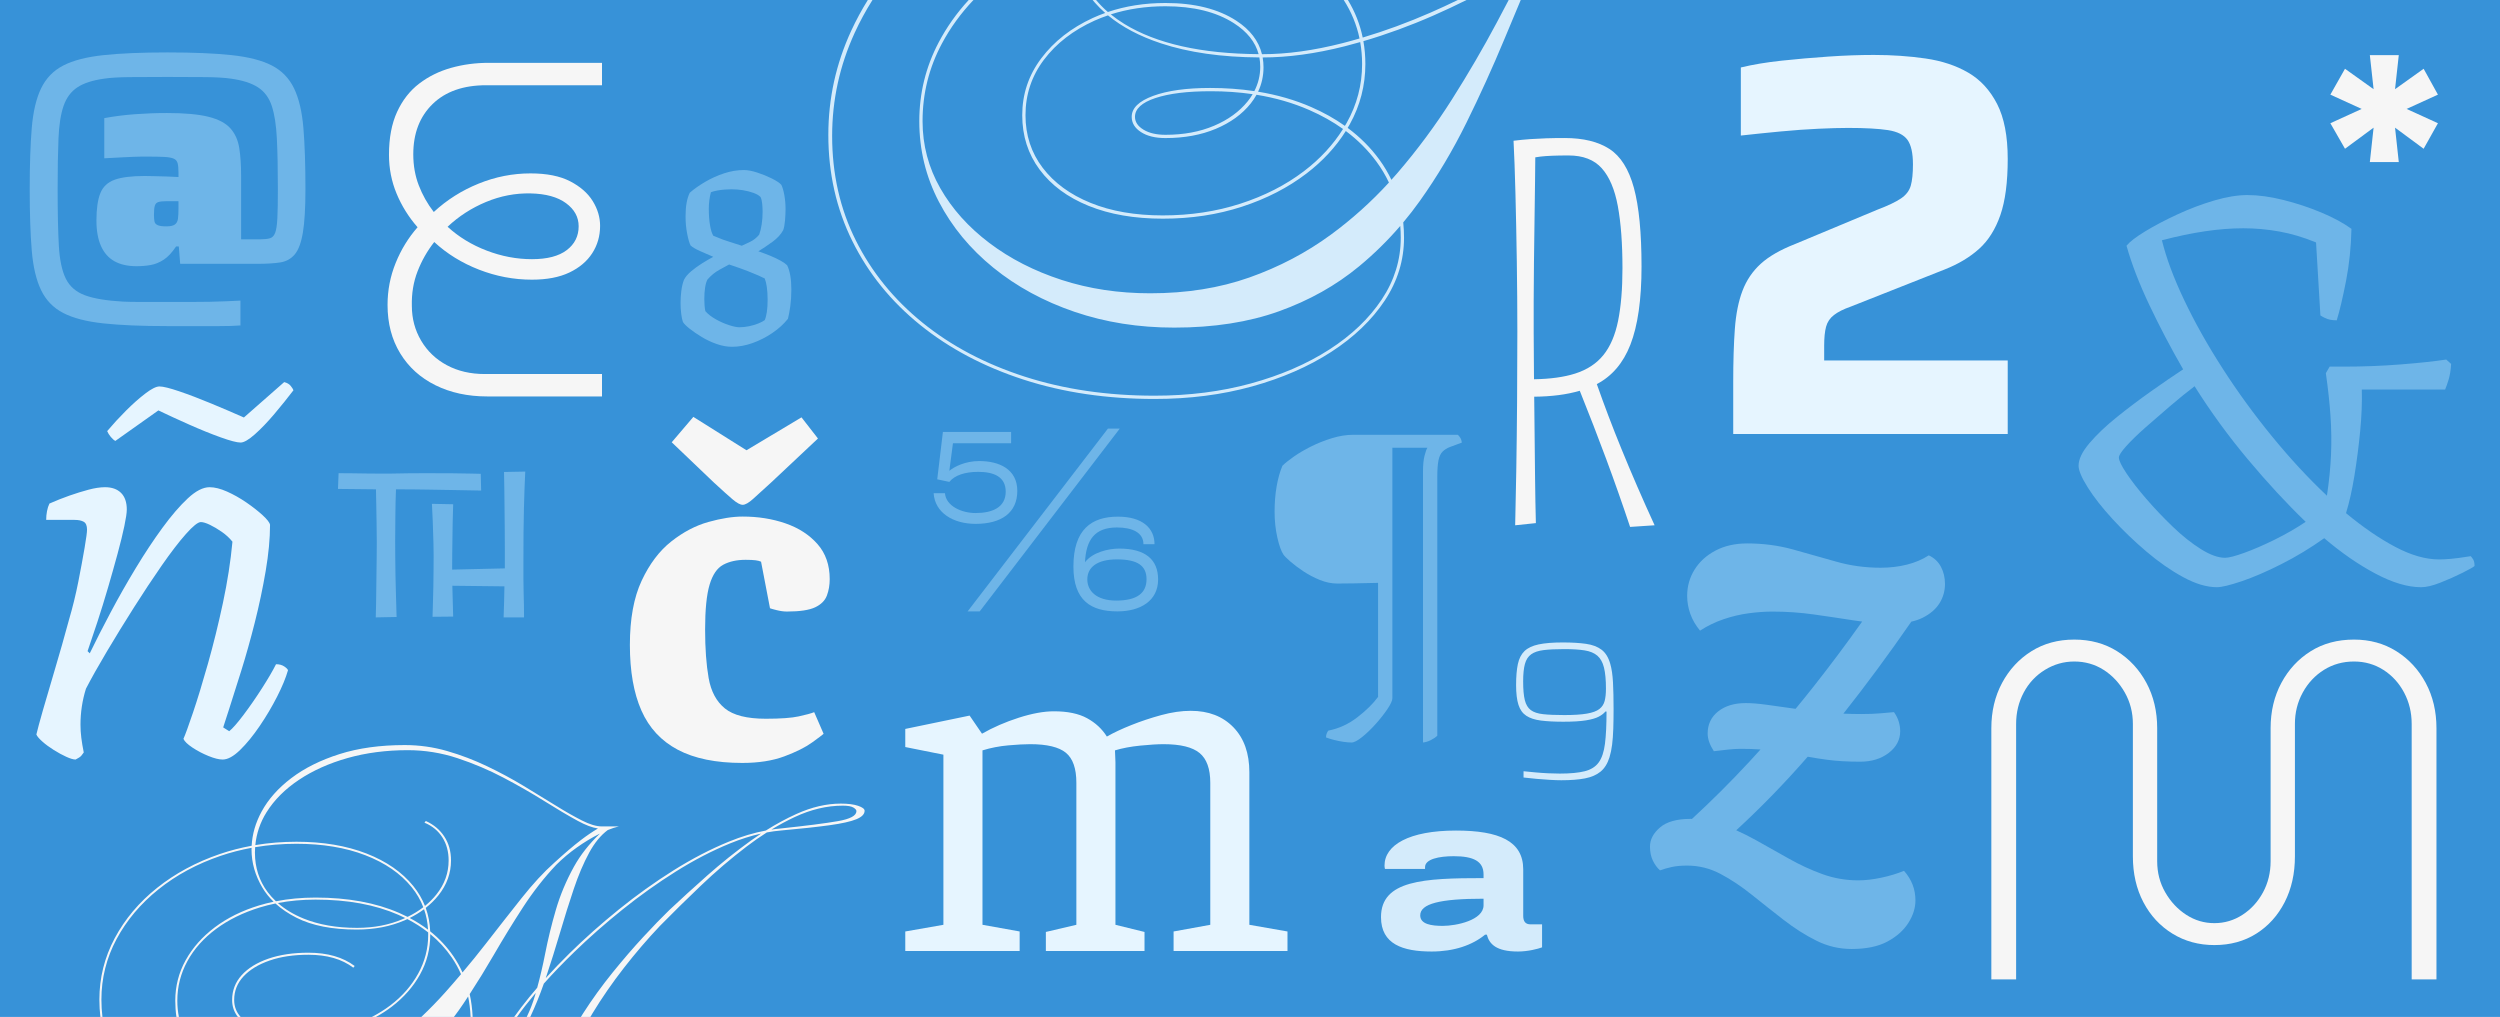 <?xml version="1.0" encoding="utf-8"?>
<!DOCTYPE svg PUBLIC "-//W3C//DTD SVG 1.1//EN" "http://www.w3.org/Graphics/SVG/1.1/DTD/svg11.dtd">
<svg version="1.1" id="about-hero" xmlns="http://www.w3.org/2000/svg" xmlns:xlink="http://www.w3.org/1999/xlink" x="0px" y="0px" width="1180px" height="480px" viewBox="0 0 1180 480" enable-background="new 0 0 1180 480" xml:space="preserve">
<g>
<rect fill="#3792D8" width="1180" height="480"/>
<path fill="#D4EBFB" d="M651.832,432.877c0-17.376,20.064-18.41,48.404-18.41v-1.758c0-6.207-4.758-8.585-14.066-8.585c-6.93,0-13.55,1.345-13.55,5.171v0.828h-18.927c-0.104-0.518-0.207-0.931-0.207-1.552c0-9.723,11.585-16.549,33.718-16.549c20.375,0,31.753,4.964,31.753,18.307v21.927c0,2.482,0.932,4.035,3.414,4.035h5.481v10.859c-1.965,0.724-6.619,1.966-11.378,1.966c-10.238,0-13.549-3.517-14.688-7.964h-0.826c-5.999,4.964-14.688,7.964-25.237,7.964C662.175,449.116,651.832,445.702,651.832,432.877 M700.236,427.292v-3.103c-20.687,0-29.891,2.378-29.891,7.86c0,4.241,5.378,4.965,10.653,4.965C687.411,437.015,700.236,434.325,700.236,427.292"/>
<path fill="#F6F6F6" d="M765.29,211.813c-4.201-10.273-8.055-20.445-11.598-30.525c7.176-3.738,12.461-9.927,15.84-18.576c3.511-8.998,5.27-21.292,5.27-36.891c0-15.938-1.202-28.318-3.599-37.147c-2.402-8.824-6.259-14.951-11.57-18.381c-5.313-3.426-12.339-5.142-21.079-5.142c-3.258,0-6.169,0.044-8.74,0.129c-2.571,0.088-5.102,0.217-7.584,0.386c-2.486,0.171-5.102,0.429-7.841,0.771c0.342,6.514,0.642,14.781,0.899,24.807c0.257,10.027,0.47,20.74,0.643,32.134c0.169,11.4,0.257,22.495,0.257,33.292c0,10.628-0.043,21.722-0.127,33.29c-0.089,11.568-0.218,22.41-0.387,32.521c-0.173,10.114-0.346,18.598-0.514,25.449l9.77-1.027c-0.173-6.512-0.303-13.753-0.387-21.723c-0.088-7.969-0.173-16.151-0.257-24.551c-0.049-4.594-0.096-9.048-0.143-13.388c8.231-0.072,15.398-1.007,21.508-2.802c4.466,11.111,8.615,21.825,12.44,32.128c3.94,10.628,7.712,21.338,11.311,32.135l11.57-0.772C775.316,235.594,770.085,223.556,765.29,211.813z M724.055,179.011c-0.009-0.76-0.017-1.536-0.025-2.288c-0.089-7.54-0.13-14.051-0.13-19.538v-15.167c0-5.656,0.041-11.653,0.13-17.996c0.084-6.338,0.168-12.81,0.257-19.409c0.084-6.596,0.169-12.938,0.257-19.024c0.056-4.026,0.092-7.786,0.112-11.326c0.875-0.143,1.74-0.271,2.587-0.372c2.912-0.34,7.282-0.514,13.111-0.514c6.853,0,12.082,2.017,15.681,6.041c3.599,4.03,6.126,9.986,7.584,17.867c1.454,7.885,2.186,17.654,2.186,29.307c0,9.769-0.687,18.04-2.057,24.808c-1.374,6.772-3.688,12.171-6.941,16.195c-3.257,4.029-7.712,6.942-13.367,8.742C738.222,177.998,731.748,178.882,724.055,179.011z"/>
<path fill="#6EB5E8" d="M916.12,267.52c-1.274-2.396-3.188-4.197-5.735-5.399c-3.002,1.952-6.449,3.413-10.348,4.388c-3.901,0.977-8.023,1.461-12.372,1.461c-7.349,0-14.396-0.973-21.145-2.924c-6.747-1.947-13.535-3.859-20.357-5.735c-6.825-1.874-13.984-2.813-21.481-2.813c-5.7,0-10.685,1.125-14.958,3.375c-4.273,2.248-7.574,5.251-9.897,8.997c-2.327,3.75-3.487,7.873-3.487,12.372c0,2.85,0.485,5.661,1.463,8.435c0.974,2.776,2.51,5.438,4.611,7.986c3.447-2.25,7.159-4.05,11.134-5.399c3.972-1.35,7.946-2.283,11.922-2.812c3.973-0.523,7.683-0.787,11.135-0.787c6.598,0,13.082,0.45,19.458,1.35c6.372,0.899,12.671,1.839,18.896,2.812c1.328,0.209,2.654,0.384,3.979,0.548c-7.364,10.393-14.981,20.603-22.875,30.606c-2.824,3.579-5.677,7.104-8.55,10.583c-0.297-0.042-0.604-0.081-0.897-0.123c-4.725-0.675-8.999-1.271-12.822-1.799c-3.823-0.524-7.085-0.788-9.785-0.788c-5.398,0-9.75,1.315-13.046,3.937c-3.301,2.625-4.949,6.112-4.949,10.46c0,2.552,0.974,5.325,2.924,8.323c2.397-0.299,4.686-0.563,6.86-0.787c2.173-0.226,4.162-0.338,5.963-0.338c3.279,0,6.342,0.104,9.2,0.303c-1.748,1.938-3.5,3.866-5.265,5.771c-8.791,9.484-17.823,18.483-27.092,27.009c-0.229-0.004-0.458-0.016-0.688-0.016c-6.449,0-11.248,1.35-14.396,4.049c-3.15,2.699-4.726,5.701-4.726,8.997c0,2.552,0.451,4.764,1.351,6.637c0.899,1.877,2.024,3.412,3.375,4.61c1.647-0.597,3.485-1.124,5.51-1.574c2.025-0.449,4.46-0.675,7.311-0.675c5.547,0,10.798,1.315,15.746,3.937c4.948,2.622,9.897,5.922,14.847,9.897c4.949,3.971,9.933,7.908,14.958,11.81c5.022,3.897,10.157,7.159,15.408,9.785c5.248,2.622,10.798,3.937,16.646,3.937c6.896,0,12.521-1.163,16.871-3.486c4.348-2.327,7.647-5.252,9.897-8.773c2.25-3.526,3.374-7.085,3.374-10.685c0-5.251-1.799-9.897-5.398-13.947c-3.301,1.351-6.899,2.44-10.797,3.262c-3.901,0.823-7.5,1.238-10.797,1.238c-5.849,0-11.472-0.977-16.872-2.925c-5.397-1.946-10.683-4.387-15.857-7.311c-5.174-2.924-10.313-5.81-15.408-8.659c-3.153-1.761-6.307-3.33-9.459-4.748c11.641-10.703,22.888-22.274,33.741-34.717c2.967,0.539,6.04,1.024,9.233,1.448c4.499,0.602,9.673,0.9,15.522,0.9c5.397,0,9.896-1.385,13.495-4.161c3.6-2.773,5.398-6.187,5.398-10.235c0-1.496-0.224-2.998-0.674-4.498c-0.45-1.498-1.202-2.998-2.25-4.499c-1.8,0.151-3.937,0.338-6.41,0.562c-2.476,0.226-5.512,0.338-9.11,0.338c-2.852,0-5.638-0.064-8.364-0.188c10.546-13.311,21.233-27.781,32.061-43.419c1.97-0.442,3.751-1.046,5.321-1.83c3.599-1.8,6.259-4.085,7.984-6.861c1.722-2.773,2.587-5.811,2.587-9.11C918.032,272.619,917.393,269.921,916.12,267.52z"/>
<polygon fill="#F6F6F6" points="1118.568,76.48 1120.336,60.252 1106.839,70.214 1099.931,58.164 1114.712,51.416 1099.931,44.667 1106.839,32.456 1120.336,42.097 1118.568,26.029 1132.226,26.029 1130.459,42.097 1143.954,32.456 1150.702,44.667 1135.921,51.416 1150.702,58.164 1143.954,70.214 1130.459,60.252 1132.226,76.48 	"/>
<path fill="#E6F5FF" d="M818.079,204.857v-24.422c0-9.769,0.257-18.165,0.771-25.194c0.514-7.025,1.711-13.022,3.6-17.996c1.885-4.968,4.756-9.21,8.611-12.725c3.856-3.511,9.295-6.64,16.324-9.383l38.819-16.196c4.968-1.884,8.651-3.639,11.054-5.27c2.398-1.626,3.94-3.639,4.627-6.041c0.684-2.398,1.027-5.74,1.027-10.026c0-5.31-0.858-9.166-2.569-11.568c-1.716-2.398-4.8-3.94-9.255-4.627c-4.458-0.683-10.713-1.028-18.767-1.028c-3.771,0-8.443,0.128-14.011,0.386c-5.571,0.257-11.527,0.687-17.866,1.285c-6.344,0.603-12.596,1.246-18.767,1.928V31.845c5.655-1.37,12.082-2.442,19.28-3.213s14.564-1.414,22.109-1.928c7.539-0.514,14.652-0.771,21.337-0.771c8.568,0,16.711,0.558,24.422,1.671c7.713,1.117,14.438,3.342,20.181,6.684c5.74,3.342,10.282,8.271,13.625,14.782c3.342,6.515,5.013,15.167,5.013,25.964c0,10.97-1.157,19.795-3.47,26.479c-2.314,6.684-5.656,11.999-10.026,15.939c-4.371,3.944-9.813,7.198-16.324,9.769l-44.218,17.481c-3.43,1.201-6.084,2.531-7.969,3.984c-1.89,1.458-3.129,3.302-3.728,5.527c-0.603,2.229-0.899,5.23-0.899,8.998v6.941h86.634v34.706H818.079z"/>
<path fill="#D4EBFB" d="M736.942,368.277c-1.54,0-3.325-0.063-5.358-0.186c-2.032-0.123-4.127-0.276-6.282-0.462c-2.156-0.184-4.219-0.399-6.189-0.646v-2.957c1.785,0.186,3.679,0.37,5.681,0.554c2.002,0.186,4.004,0.324,6.007,0.416c2,0.093,3.802,0.14,5.404,0.14c4.927,0,8.853-0.37,11.778-1.109c2.925-0.739,5.128-2.125,6.606-4.157s2.463-4.974,2.956-8.823c0.492-3.848,0.739-8.915,0.739-15.197h-0.554c-0.679,0.863-1.71,1.662-3.095,2.402c-1.387,0.739-3.405,1.324-6.053,1.755c-2.647,0.432-6.222,0.646-10.717,0.646c-4.188,0-7.714-0.185-10.577-0.555c-2.864-0.369-5.159-1.122-6.883-2.263c-1.726-1.14-2.957-2.863-3.696-5.174c-0.738-2.31-1.108-5.405-1.108-9.284c0-4.004,0.277-7.314,0.831-9.933c0.556-2.617,1.602-4.665,3.143-6.144c1.536-1.478,3.755-2.524,6.65-3.142c2.896-0.614,6.683-0.924,11.364-0.924c4.311,0,7.976,0.217,10.993,0.647c3.018,0.432,5.466,1.355,7.345,2.771c1.879,1.417,3.248,3.635,4.111,6.652c0.678,2.341,1.109,5.266,1.295,8.776c0.184,3.511,0.276,7.761,0.276,12.749c0,3.326-0.046,6.375-0.139,9.146s-0.277,5.267-0.554,7.483c-0.277,2.218-0.693,4.219-1.248,6.005c-0.923,2.957-2.326,5.205-4.205,6.745c-1.879,1.539-4.326,2.603-7.343,3.187C745.104,367.984,741.377,368.277,736.942,368.277 M738.329,337.512c4.495,0,8.067-0.229,10.717-0.692c2.647-0.462,4.604-1.186,5.866-2.171c1.262-0.984,2.093-2.264,2.495-3.834c0.399-1.57,0.6-3.494,0.6-5.774c0-4.126-0.309-7.437-0.924-9.932c-0.616-2.494-1.663-4.372-3.141-5.636c-1.478-1.261-3.48-2.093-6.005-2.493c-2.526-0.4-5.729-0.602-9.608-0.602c-3.942,0-7.177,0.155-9.7,0.462c-2.526,0.309-4.498,0.971-5.914,1.986c-1.417,1.017-2.401,2.541-2.956,4.573c-0.555,2.033-0.831,4.774-0.831,8.223c0,3.757,0.26,6.698,0.784,8.822c0.524,2.125,1.464,3.696,2.818,4.712c1.354,1.017,3.31,1.663,5.866,1.94C730.952,337.374,734.264,337.512,738.329,337.512"/>
<path fill="#F6F6F6" d="M229.935,187.117c-9.149,0-17.285-1.761-24.406-5.287c-7.125-3.521-12.674-8.548-16.646-15.071c-3.976-6.523-5.961-14.133-5.961-22.832c0-6.896,1.272-13.497,3.824-19.795c2.548-6.298,5.997-11.922,10.348-16.871c-4.201-4.797-7.5-10.083-9.897-15.858c-2.401-5.771-3.599-11.883-3.599-18.333c0-7.947,1.271-14.695,3.823-20.244c2.549-5.546,6.035-10.01,10.46-13.384c4.422-3.374,9.448-5.849,15.071-7.423c5.624-1.574,11.507-2.362,17.658-2.362h53.536V40.23h-54.661c-10.797,0-19.232,2.962-25.306,8.885c-6.073,5.926-9.11,13.834-9.11,23.731c0,5.251,0.86,10.122,2.587,14.621c1.722,4.499,4.084,8.698,7.085,12.597c6.147-5.698,13.194-10.158,21.145-13.384c7.947-3.224,16.118-4.836,24.519-4.836c7.648,0,13.869,1.237,18.67,3.711c4.798,2.474,8.358,5.588,10.685,9.335c2.324,3.75,3.487,7.648,3.487,11.697c0,4.801-1.237,9.11-3.712,12.934c-2.474,3.824-6.073,6.861-10.797,9.11c-4.724,2.25-10.611,3.374-17.658,3.374c-8.547,0-16.871-1.574-24.968-4.723c-8.098-3.149-15.148-7.498-21.145-13.047c-3.3,4.2-5.926,8.811-7.873,13.834c-1.95,5.026-2.85,10.459-2.699,16.308c0,5.999,1.462,11.472,4.386,16.421c2.924,4.949,6.973,8.811,12.147,11.584c5.173,2.777,11.134,4.162,17.883,4.162h55.335v10.573H229.935z M251.08,122.333c7.198,0,12.67-1.424,16.421-4.273c3.747-2.847,5.624-6.598,5.624-11.248c0-4.347-1.989-7.985-5.961-10.909c-3.976-2.924-9.56-4.461-16.758-4.612c-7.198-0.147-14.21,1.203-21.032,4.049c-6.826,2.85-12.861,6.748-18.108,11.697c5.247,4.801,11.395,8.548,18.445,11.247C236.758,120.984,243.881,122.333,251.08,122.333"/>
<path fill="#F6F6F6" d="M939.913,462.268V343.724c0-7.947,1.687-15.071,5.062-21.37c3.373-6.298,7.984-11.281,13.833-14.958c5.849-3.673,12.597-5.511,20.245-5.511c7.647,0,14.396,1.838,20.244,5.511c5.85,3.677,10.46,8.66,13.835,14.958c3.373,6.299,5.06,13.423,5.06,21.37v62.759c0,5.398,1.273,10.313,3.825,14.733c2.548,4.426,5.849,7.95,9.896,10.572c4.05,2.626,8.472,3.937,13.272,3.937c4.797,0,9.223-1.311,13.271-3.937c4.049-2.622,7.271-6.146,9.672-10.572c2.397-4.421,3.6-9.335,3.6-14.733v-62.759c0-7.947,1.687-15.071,5.061-21.37c3.375-6.298,7.986-11.281,13.835-14.958c5.848-3.673,12.669-5.511,20.47-5.511c7.497,0,14.171,1.838,20.019,5.511c5.849,3.677,10.46,8.66,13.835,14.958c3.373,6.299,5.061,13.423,5.061,21.37v118.544h-11.697V341.699c0-5.398-1.201-10.348-3.599-14.846c-2.401-4.5-5.661-8.061-9.785-10.685c-4.126-2.622-8.737-3.937-13.833-3.937c-5.252,0-9.976,1.314-14.172,3.937c-4.2,2.624-7.535,6.185-10.01,10.685c-2.475,4.498-3.712,9.447-3.712,14.846v62.533c0,8.099-1.613,15.297-4.837,21.595c-3.227,6.299-7.687,11.247-13.383,14.847c-5.701,3.599-12.299,5.398-19.795,5.398c-7.35,0-13.947-1.8-19.796-5.398c-5.848-3.6-10.425-8.548-13.721-14.847c-3.301-6.298-4.949-13.496-4.949-21.595v-62.533c0-5.398-1.274-10.348-3.823-14.846c-2.552-4.5-5.888-8.061-10.01-10.685c-4.127-2.622-8.738-3.937-13.834-3.937c-4.949,0-9.56,1.314-13.835,3.937c-4.273,2.624-7.611,6.185-10.009,10.685c-2.401,4.498-3.6,9.447-3.6,14.846v120.568H939.913z"/>
<path fill="#6EB5E8" d="M345.506,163.685c-2.325,0-4.732-0.435-7.223-1.308c-2.49-0.872-4.837-1.97-7.035-3.3c-2.2-1.326-4.109-2.633-5.728-3.922c-1.619-1.286-2.677-2.345-3.175-3.175c-0.333-0.912-0.603-2.199-0.81-3.86c-0.208-1.66-0.312-3.361-0.312-5.105c0-1.909,0.125-3.838,0.374-5.79c0.249-1.95,0.664-3.674,1.245-5.168c0.664-1.327,1.806-2.677,3.424-4.047c1.619-1.369,3.404-2.656,5.354-3.86c1.949-1.202,3.63-2.179,5.043-2.926c-2.159-0.912-4.254-1.825-6.288-2.739c-2.036-0.913-3.508-1.785-4.421-2.615c-0.582-1.161-1.121-3.03-1.619-5.604c-0.499-2.573-0.748-5.27-0.748-8.094c0-2.491,0.166-4.648,0.499-6.475c0.332-1.824,0.829-3.403,1.494-4.731c1.993-1.744,4.4-3.445,7.223-5.105c2.821-1.659,5.809-3.008,8.965-4.047c3.154-1.036,6.268-1.556,9.339-1.556c1.744,0,3.839,0.396,6.289,1.183c2.447,0.791,4.751,1.725,6.911,2.802c2.159,1.08,3.653,2.076,4.483,2.989c0.579,1.164,1.058,2.802,1.432,4.918s0.561,4.296,0.561,6.539c0,1.577-0.084,3.361-0.249,5.354c-0.168,1.992-0.457,3.528-0.872,4.608c-1.079,1.991-2.76,3.818-5.043,5.479c-2.285,1.661-4.504,3.155-6.662,4.482c2.158,0.748,4.128,1.494,5.915,2.241c1.784,0.747,3.34,1.495,4.669,2.241c1.326,0.747,2.324,1.454,2.988,2.117c0.664,1.329,1.162,2.97,1.494,4.919c0.332,1.952,0.498,4.13,0.498,6.537c0,2.824-0.167,5.438-0.498,7.845c-0.333,2.409-0.706,4.401-1.121,5.978c-1.993,2.489-4.464,4.731-7.409,6.723c-2.947,1.993-6.06,3.571-9.339,4.732C351.875,163.105,348.66,163.685,345.506,163.685 M348.992,154.47c1.495,0,3.03-0.166,4.608-0.498c1.576-0.33,3.029-0.766,4.358-1.306c1.326-0.541,2.323-1.06,2.989-1.558c0.415-0.912,0.747-2.179,0.996-3.796c0.249-1.62,0.374-3.55,0.374-5.792c0-2.324-0.125-4.336-0.374-6.039c-0.249-1.7-0.581-3.051-0.996-4.047c-0.831-0.414-1.849-0.89-3.051-1.432c-1.204-0.539-2.864-1.224-4.98-2.055c-2.117-0.828-5.043-1.868-8.779-3.113c-1.079,0.582-2.636,1.432-4.669,2.553c-2.034,1.12-3.881,2.637-5.541,4.545c-0.498,0.915-0.872,2.179-1.121,3.797c-0.249,1.62-0.374,3.425-0.374,5.417c0,1.08,0.042,2.117,0.125,3.113c0.083,0.998,0.206,1.868,0.374,2.615c1.245,1.413,2.905,2.698,4.981,3.86c2.075,1.164,4.15,2.076,6.226,2.739C346.209,154.139,347.83,154.47,348.992,154.47 M350.113,115.993c0.913-0.414,2.198-1.015,3.86-1.805c1.66-0.788,3.113-1.93,4.358-3.425c0.498-1.326,0.891-2.946,1.183-4.856c0.291-1.908,0.436-3.902,0.436-5.978c0-1.077-0.063-2.303-0.187-3.673c-0.125-1.37-0.395-2.468-0.809-3.299c-0.747-0.749-1.868-1.39-3.362-1.93c-1.495-0.539-3.134-0.955-4.918-1.246c-1.787-0.291-3.592-0.436-5.417-0.436c-0.915,0-1.951,0.043-3.113,0.125c-1.164,0.084-2.324,0.229-3.486,0.436c-1.163,0.208-2.2,0.479-3.113,0.81c-0.332,1.245-0.581,2.533-0.747,3.86c-0.167,1.329-0.249,2.657-0.249,3.986c0,2.822,0.187,5.375,0.561,7.658c0.374,2.284,0.891,3.964,1.556,5.042c0.913,0.332,1.681,0.645,2.304,0.934c0.623,0.292,1.349,0.583,2.179,0.872c0.829,0.292,1.95,0.666,3.362,1.121C345.92,114.645,347.789,115.246,350.113,115.993"/>
<path fill="#E6F5FF" d="M35.681,358.5c-1.028,0-2.487-0.426-4.371-1.284c-1.888-0.856-3.856-1.929-5.913-3.215c-2.057-1.284-3.856-2.61-5.399-3.984c-1.542-1.37-2.486-2.482-2.828-3.341c0.515-2.227,1.542-6.042,3.085-11.44c1.542-5.399,3.426-11.825,5.656-19.281c2.225-7.455,4.455-15.296,6.684-23.522c1.711-5.824,3.169-11.78,4.371-17.866c1.197-6.082,2.185-11.396,2.956-15.939c0.771-4.539,1.157-7.41,1.157-8.612c0-1.884-0.514-3.125-1.542-3.728c-1.028-0.598-2.487-0.899-4.371-0.899H21.798c0-1.369,0.128-2.739,0.386-4.113c0.257-1.369,0.643-2.571,1.157-3.599c3.084-1.37,6.21-2.611,9.383-3.728c3.17-1.112,6.21-2.056,9.127-2.828c2.912-0.771,5.483-1.157,7.712-1.157c3.254,0,5.784,0.9,7.584,2.699c1.799,1.8,2.699,4.415,2.699,7.841c0,1.542-0.386,4.157-1.157,7.841c-0.771,3.688-1.844,8.058-3.214,13.109c-1.374,5.059-2.872,10.372-4.499,15.94c-1.631,5.57-3.302,10.97-5.013,16.194c-1.715,5.231-3.257,9.813-4.627,13.755l1.028,1.028c2.912-5.998,6.21-12.469,9.897-19.41c3.683-6.94,7.624-13.882,11.826-20.823c4.197-6.941,8.395-13.279,12.597-19.022c4.197-5.741,8.182-10.368,11.954-13.883c3.768-3.511,7.198-5.27,10.283-5.27c2.397,0,5.141,0.687,8.226,2.057c3.085,1.374,6.126,3.084,9.126,5.142c2.997,2.056,5.567,4.074,7.713,6.041c2.141,1.974,3.297,3.472,3.47,4.5c0,6.515-0.687,13.798-2.057,21.851c-1.374,8.059-3.085,16.155-5.142,24.294c-2.057,8.143-4.201,15.771-6.427,22.88c-2.229,7.114-4.113,13.07-5.656,17.866c-1.542,4.801-2.486,7.713-2.828,8.741l2.828,1.799c1.542-1.196,3.768-3.727,6.684-7.582c2.913-3.857,5.825-8.055,8.741-12.598c2.912-4.539,5.142-8.355,6.685-11.439c1.542,0,2.828,0.345,3.856,1.028c1.028,0.687,1.627,1.284,1.799,1.799c-1.028,3.599-2.743,7.757-5.142,12.468c-2.402,4.716-5.142,9.344-8.227,13.883c-3.084,4.542-6.169,8.314-9.254,11.311c-3.085,3.001-5.829,4.499-8.227,4.499c-1.715,0-3.944-0.554-6.684-1.671c-2.743-1.112-5.27-2.441-7.584-3.984c-2.313-1.542-3.728-2.912-4.241-4.114c0.855-1.883,2.354-5.996,4.499-12.338c2.141-6.34,4.499-14.052,7.069-23.139c2.571-9.08,4.924-18.637,7.07-28.662c2.141-10.026,3.639-19.667,4.499-28.922c-1.374-1.711-3.045-3.254-5.013-4.627c-1.972-1.37-3.856-2.483-5.655-3.342c-1.8-0.855-3.214-1.286-4.242-1.286c-1.374,0-3.728,1.888-7.07,5.655c-3.342,3.771-7.158,8.742-11.44,14.91c-4.286,6.171-8.656,12.771-13.111,19.796c-4.459,7.029-8.7,13.926-12.726,20.694c-4.028,6.772-7.326,12.641-9.897,17.61c-0.86,2.743-1.502,5.527-1.928,8.354c-0.43,2.827-0.643,5.699-0.643,8.612c0,2.057,0.128,4.112,0.386,6.169c0.257,2.058,0.642,4.37,1.157,6.941c-0.345,0.514-0.731,1.026-1.157,1.543C37.95,357.216,37.05,357.816,35.681,358.5 M113.574,208.882c-1.715,0-4.844-0.812-9.383-2.442c-4.543-1.626-9.512-3.639-14.91-6.041c-5.398-2.398-10.243-4.627-14.524-6.684l-20.309,14.396c-0.687-0.341-1.415-0.984-2.186-1.928c-0.771-0.94-1.33-1.84-1.671-2.699c2.739-3.254,5.696-6.467,8.869-9.641c3.169-3.169,6.21-5.868,9.126-8.098c2.912-2.225,5.141-3.342,6.684-3.342c1.711,0,4.84,0.771,9.383,2.314c4.539,1.542,9.596,3.471,15.167,5.784c5.567,2.314,10.669,4.499,15.296,6.556l19.023-16.71c1.369,0.346,2.398,0.944,3.084,1.799c0.683,0.86,1.113,1.542,1.286,2.057c-2.743,3.599-5.744,7.327-8.998,11.183c-3.258,3.856-6.342,7.069-9.255,9.64C117.342,207.597,115.117,208.882,113.574,208.882"/>
<path fill="#6EB5E8" d="M79.098,153.924c-12.211,0-22.309-0.429-30.287-1.285c-7.981-0.859-14.3-2.491-18.959-4.9c-4.66-2.411-8.141-6.001-10.444-10.765c-2.305-4.765-3.776-11.006-4.419-18.719c-0.642-7.711-0.964-17.352-0.964-28.92s0.322-21.21,0.964-28.921c0.643-7.712,2.114-13.951,4.419-18.719c2.303-4.764,5.784-8.354,10.444-10.765c4.659-2.409,10.978-4.041,18.959-4.899c7.979-0.856,18.076-1.285,30.287-1.285c12.211,0,22.306,0.429,30.286,1.285c7.979,0.858,14.3,2.49,18.96,4.899c4.659,2.411,8.139,6.001,10.443,10.765c2.303,4.768,3.776,11.007,4.418,18.719c0.643,7.711,0.964,17.353,0.964,28.921c0,8.784-0.402,15.585-1.206,20.405c-0.803,4.82-2.088,8.273-3.856,10.362c-1.767,2.088-4.072,3.349-6.909,3.777c-2.84,0.429-6.346,0.643-10.524,0.643H85.043l-0.643-8.195h-1.285c-1.928,2.892-3.884,4.981-5.865,6.268c-1.983,1.285-4.017,2.116-6.105,2.489c-2.088,0.376-4.313,0.563-6.667,0.563c-4.178,0-7.659-0.776-10.444-2.331c-2.787-1.551-4.901-3.937-6.347-7.15c-1.446-3.212-2.169-7.229-2.169-12.051c0-5.568,0.614-9.881,1.848-12.934c1.23-3.053,3.479-5.166,6.748-6.345c3.267-1.178,8.005-1.769,14.22-1.769c1.069,0,2.571,0.028,4.499,0.081c1.928,0.056,3.937,0.108,6.025,0.162c2.089,0.054,3.881,0.134,5.382,0.241v-2.249c0-1.821-0.135-3.239-0.401-4.259c-0.27-1.016-0.884-1.739-1.848-2.168c-0.964-0.427-2.438-0.695-4.418-0.804c-1.983-0.104-4.635-0.161-7.953-0.161h-2.732c-0.858,0-1.928,0.029-3.213,0.08c-1.285,0.057-3.081,0.137-5.382,0.242c-2.305,0.107-5.331,0.269-9.078,0.482v-18.96c4.604-0.854,9.425-1.472,14.46-1.848c5.033-0.373,10.067-0.561,15.103-0.561c8.355,0,14.888,0.589,19.602,1.766c4.711,1.18,8.167,3,10.364,5.464c2.194,2.465,3.587,5.542,4.177,9.238c0.587,3.696,0.884,8.114,0.884,13.255v29.886h9.158c1.819,0,3.294-0.161,4.418-0.482c1.125-0.323,1.953-1.178,2.491-2.571c0.534-1.392,0.884-3.697,1.044-6.91c0.161-3.213,0.241-7.765,0.241-13.656c0-9.641-0.161-17.647-0.482-24.021c-0.321-6.372-1.125-11.489-2.41-15.346c-1.286-3.855-3.454-6.773-6.507-8.755c-3.053-1.981-7.311-3.347-12.774-4.097c-2.892-0.427-6.857-0.668-11.89-0.723c-5.036-0.053-11.034-0.081-17.995-0.081c-6.964,0-12.989,0.027-18.076,0.081c-5.09,0.055-9.026,0.296-11.81,0.723c-5.463,0.75-9.695,2.116-12.693,4.097c-3,1.982-5.169,4.9-6.507,8.755c-1.34,3.856-2.144,8.974-2.41,15.346c-0.27,6.373-0.402,14.38-0.402,24.021c0,10.924,0.186,19.762,0.563,26.511c0.375,6.749,1.471,11.97,3.293,15.666c1.82,3.695,4.846,6.319,9.078,7.872c4.229,1.551,10.203,2.543,17.915,2.972c2.142,0.106,5.061,0.162,8.757,0.162h12.613h10.443c3.214,0,6.238-0.028,9.078-0.081c2.837-0.055,5.463-0.134,7.873-0.241c2.411-0.108,4.633-0.216,6.668-0.321v11.729c-1.393,0.105-2.892,0.185-4.499,0.241c-1.607,0.053-3.59,0.08-5.945,0.08h-9.239H79.098z M78.455,106.848c1.928,0,3.294-0.294,4.097-0.885c0.803-0.587,1.286-1.499,1.446-2.731c0.161-1.229,0.241-2.757,0.241-4.578v-3.696h-5.463c-1.822,0-3.161,0.136-4.017,0.402c-0.859,0.269-1.421,0.859-1.687,1.766c-0.268,0.913-0.402,2.331-0.402,4.259c0,1.285,0.08,2.33,0.241,3.133c0.161,0.802,0.668,1.393,1.526,1.766C75.295,106.661,76.633,106.848,78.455,106.848"/>
<path fill="#6EB5E8" d="M637.917,350.467c-1.073,0-2.33-0.108-3.775-0.321c-1.447-0.216-2.921-0.51-4.419-0.884c-1.502-0.377-2.787-0.778-3.856-1.205c0-0.751,0.134-1.422,0.402-2.009c0.266-0.59,0.506-0.991,0.722-1.204c4.927-0.964,9.481-3.053,13.657-6.267c4.178-3.214,7.444-6.428,9.802-9.641v-53.825c-4.499,0.107-8.302,0.188-11.408,0.241c-3.107,0.055-5.731,0.08-7.873,0.08c-2.679,0-5.409-0.563-8.194-1.688c-2.786-1.124-5.382-2.49-7.793-4.097c-2.409-1.606-4.446-3.133-6.105-4.579c-1.661-1.446-2.759-2.543-3.293-3.294c-1.073-1.606-2.036-4.311-2.893-8.114c-0.858-3.8-1.285-7.846-1.285-12.131c0-4.283,0.321-8.274,0.964-11.969c0.643-3.696,1.552-6.935,2.731-9.721c1.178-1.177,2.945-2.596,5.303-4.257c2.354-1.661,5.087-3.266,8.194-4.821c3.105-1.551,6.398-2.865,9.881-3.936c3.479-1.069,6.882-1.607,10.203-1.607h49.166c0.321,0.216,0.695,0.643,1.124,1.286c0.427,0.642,0.695,1.446,0.804,2.41l-5.623,2.088c-1.393,0.537-2.546,1.26-3.455,2.169c-0.911,0.912-1.555,2.277-1.928,4.097c-0.377,1.823-0.563,4.394-0.563,7.712v122.271c-0.751,0.748-1.767,1.446-3.054,2.089c-1.284,0.643-2.518,1.017-3.695,1.125V222.411c0-2.997,0.241-5.436,0.724-7.31c0.482-1.873,0.936-3.133,1.365-3.776h-16.55v118.255c0,1.069-0.75,2.731-2.248,4.981c-1.502,2.249-3.35,4.604-5.544,7.069c-2.196,2.463-4.366,4.552-6.507,6.267C640.753,349.607,639.094,350.467,637.917,350.467"/>
<path fill="#6EB5E8" d="M1046.384,277.16c-4.799,0-10.113-1.583-15.938-4.757c-5.829-3.169-11.613-7.197-17.353-12.081c-5.744-4.885-11.055-9.982-15.939-15.297c-4.884-5.311-8.784-10.283-11.697-14.911c-2.915-4.627-4.37-8.054-4.37-10.283c0-3.084,1.712-6.64,5.142-10.668c3.427-4.025,7.753-8.138,12.983-12.339c5.225-4.198,10.624-8.267,16.194-12.211c5.568-3.94,10.581-7.367,15.04-10.283c-5.829-10.11-11.143-20.22-15.938-30.335c-4.801-10.11-8.399-19.449-10.798-28.021c1.543-1.884,4.499-4.154,8.868-6.813c4.371-2.655,9.425-5.31,15.168-7.97c5.74-2.654,11.524-4.84,17.354-6.555c5.824-1.711,11.054-2.571,15.681-2.571c5.143,0,10.798,0.771,16.968,2.314s12.123,3.515,17.867,5.913c5.739,2.402,10.495,4.973,14.267,7.712c-0.172,8.572-1.027,16.798-2.57,24.679c-1.542,7.885-3.001,14.055-4.371,18.509c-1.027,0-2.016-0.084-2.955-0.257c-0.944-0.169-1.844-0.47-2.7-0.9c-0.859-0.426-1.542-0.812-2.057-1.157l-2.056-34.448c-5.828-2.398-11.569-4.113-17.224-5.141c-5.656-1.029-11.356-1.543-17.097-1.543c-5.743,0-11.785,0.474-18.123,1.414c-6.343,0.944-13.111,2.358-20.31,4.242c2.058,8.399,5.567,17.827,10.54,28.278c4.969,10.456,11.01,21.209,18.124,32.263c7.109,11.054,14.911,21.767,23.394,32.134c8.483,10.372,17.096,19.667,25.837,27.893c1.027-6.852,1.671-13.324,1.928-19.409c0.257-6.082,0.169-12.211-0.257-18.381c-0.43-6.169-1.157-12.854-2.185-20.052l1.798-3.085h6.941c8.91,0,17.738-0.341,26.479-1.028c8.74-0.683,15.938-1.454,21.595-2.313l2.313,2.057c-0.173,2.916-0.558,5.358-1.156,7.327c-0.604,1.972-1.156,3.559-1.671,4.756h-39.333c0.169,6.001-0.088,12.556-0.771,19.666c-0.687,7.114-1.587,14.099-2.699,20.952c-1.115,6.856-2.441,12.769-3.984,17.738c8.055,6.685,15.81,11.998,23.266,15.939c7.455,3.944,14.353,5.912,20.695,5.912c1.368,0,3.124-0.085,5.27-0.258c2.14-0.168,5.354-0.598,9.641-1.284c0.341,0.345,0.727,0.859,1.157,1.542c0.425,0.688,0.642,1.716,0.642,3.085c-0.515,0.514-2.401,1.587-5.655,3.214c-3.258,1.631-6.729,3.173-10.412,4.627c-3.688,1.458-6.728,2.186-9.127,2.186c-6.342,0-13.54-2.141-21.594-6.428c-8.058-4.281-16.11-9.853-24.165-16.709c-6.516,4.627-13.239,8.7-20.181,12.211c-6.94,3.515-13.198,6.215-18.767,8.098C1052.51,276.221,1048.61,277.16,1046.384,277.16 M1050.241,263.277c1.711,0,4.712-0.771,8.997-2.313c4.282-1.542,9.038-3.599,14.268-6.169c5.227-2.571,10.155-5.399,14.782-8.483c-8.913-8.568-17.995-18.382-27.25-29.436s-17.654-22.579-25.193-34.577c-3.599,2.744-7.456,5.873-11.569,9.384c-4.112,3.515-8.013,6.901-11.697,10.154c-3.688,3.258-6.683,6.17-8.996,8.741c-2.314,2.571-3.471,4.37-3.471,5.398c0,1.374,1.197,3.856,3.599,7.455c2.398,3.599,5.527,7.628,9.384,12.083c3.855,4.458,8.009,8.829,12.468,13.11c4.455,4.286,8.869,7.801,13.24,10.541C1043.171,261.908,1046.983,263.277,1050.241,263.277"/>
<path fill="#6EB5E8" d="M177.357,291.412c0.063-1.799,0.112-3.84,0.145-6.122c0.033-2.28,0.063-4.658,0.097-7.134c0.031-2.474,0.063-4.979,0.096-7.52c0.032-2.538,0.063-5.044,0.097-7.52c0.031-2.474,0.048-4.803,0.048-6.989c0-3.148-0.033-6.218-0.096-9.207c-0.064-2.988-0.114-5.847-0.145-8.579c-0.033-2.731-0.082-5.189-0.145-7.375c-2.636-0.063-5.625-0.097-8.966-0.097c-3.343,0-6.331-0.031-8.965-0.096l0.29-7.423c1.928,0,4.064,0.017,6.411,0.048c2.345,0.033,4.659,0.065,6.941,0.097c2.281,0.033,4.353,0.048,6.218,0.048h4.531c6.04-0.127,11.6-0.193,16.678-0.193c5.076,0,9.511,0.017,13.304,0.048c3.791,0.033,6.796,0.081,9.014,0.145c2.217,0.065,3.55,0.097,4.001,0.097l0.192,7.905c-2.699-0.063-6.154-0.128-10.363-0.193c-4.211-0.063-8.869-0.144-13.979-0.241c-5.11-0.097-10.396-0.145-15.858-0.145c-0.066,1.928-0.13,3.952-0.193,6.073c-0.065,2.121-0.096,4.259-0.096,6.41c0,2.155-0.016,4.26-0.048,6.314c-0.033,2.058-0.048,3.986-0.048,5.785c0,2.378,0.015,4.933,0.048,7.664c0.032,2.732,0.063,5.462,0.097,8.194c0.031,2.732,0.097,5.367,0.192,7.904c0.097,2.54,0.16,4.854,0.193,6.941c0.032,2.09,0.08,3.745,0.145,4.965L177.357,291.412z M204.157,291.123c0.063-1.992,0.128-4.194,0.193-6.604c0.063-2.41,0.127-4.979,0.193-7.712c0.063-2.73,0.096-5.478,0.096-8.242c0.063-4.306,0.048-8.354-0.048-12.147c-0.096-3.79-0.209-7.261-0.337-10.412c-0.13-3.147-0.258-5.88-0.386-8.194l10.026,0.193c0,0.964-0.033,2.235-0.097,3.808c-0.065,1.576-0.113,3.359-0.145,5.351c-0.033,1.994-0.065,4.179-0.096,6.556c-0.033,2.38-0.064,4.837-0.097,7.375c-0.033,2.54-0.048,5.127-0.048,7.76l24.872-0.577v-9.207c0-3.181-0.017-6.426-0.048-9.736c-0.033-3.31-0.065-6.539-0.096-9.689c-0.033-3.148-0.065-6.169-0.097-9.062c-0.033-2.893-0.082-5.495-0.145-7.809l10.026-0.192c-0.129,2.314-0.241,4.917-0.337,7.809c-0.096,2.892-0.193,6.091-0.289,9.592c-0.096,3.503-0.162,7.375-0.193,11.616c-0.033,4.241-0.048,8.935-0.048,14.075v7.472c0,2.281,0.031,4.468,0.097,6.556c0.063,2.089,0.111,4.081,0.145,5.977c0.032,1.896,0.048,3.809,0.048,5.736h-9.641c0.127-2.57,0.208-5.109,0.241-7.616s0.081-4.853,0.145-7.038l-24.583-0.288c0.063,2.442,0.127,4.868,0.193,7.277c0.063,2.41,0.128,4.838,0.192,7.278L204.157,291.123z"/>
<path fill="#E6F5FF" d="M427.291,448.879v-9.223l17.995-3.149v-80.304l-17.995-3.6v-8.548l30.367-6.299l5.849,8.549c5.247-2.999,11.022-5.512,17.32-7.536s11.845-3.036,16.646-3.036c6.446,0,11.658,1.089,15.633,3.262c3.972,2.175,7.085,5.061,9.335,8.66c3.149-1.8,6.973-3.6,11.472-5.398c4.499-1.8,9.223-3.375,14.172-4.725c4.948-1.349,9.595-2.024,13.946-2.024c8.396,0,15.106,2.587,20.132,7.761c5.021,5.174,7.535,12.26,7.535,21.257v71.981l17.996,3.149v9.223h-53.761v-9.223l17.32-3.149v-67.033c0-6.597-1.687-11.281-5.061-14.059c-3.374-2.773-9.037-4.161-16.983-4.161c-2.851,0-6.523,0.225-11.022,0.675c-4.499,0.45-8.475,1.202-11.922,2.25c0,0.752,0.035,1.651,0.112,2.698c0.073,1.052,0.112,2.025,0.112,2.925v76.705l13.721,3.374v8.998h-46.563v-8.998l14.396-3.374v-67.033c0-6.748-1.652-11.472-4.949-14.17c-3.3-2.7-8.924-4.05-16.871-4.05c-2.699,0-6.15,0.189-10.347,0.563c-4.2,0.376-8.25,1.164-12.146,2.362v82.328l17.545,3.149v9.223H427.291z"/>
<g><path fill="#6EB5E8" d="M480.166,231.709c0-10.329-8.627-14.095-17.984-14.095c-6.561,0-11.786,2.673-14.095,4.618l1.702-13.003h27.461v-5.346h-32.201l-2.673,22.358l5.71,1.215c2.552-3.16,7.413-4.738,13.61-4.738c7.411,0,13.001,2.309,13.001,9.355c0,7.413-6.319,10.086-14.216,10.086c-6.563,0-13.975-3.281-14.46-9.356h-5.347c0.607,9.234,9.234,14.46,19.807,14.46C472.633,247.263,480.166,242.037,480.166,231.709z"/>
<polygon fill="#6EB5E8" points="522.936,202.303 456.712,288.576 462.423,288.576 528.525,202.303"/>
<path fill="#6EB5E8" d="M528.281,258.928c-5.104,0-12.516,1.7-16.161,6.439c0.485-10.571,4.617-16.404,15.066-16.404c7.292,0,12.517,2.431,12.517,7.898h5.225c0-7.655-5.833-13.002-17.254-13.002c-12.517,0-21.022,6.076-21.022,23.573c0,16.04,8.263,21.144,20.78,21.144c10.814,0,19.198-4.982,19.198-15.068C546.628,264.152,540.675,258.928,528.281,258.928z M526.823,283.473c-9.479,0-13.61-4.74-13.61-9.965c0-5.831,4.74-9.477,13.973-9.477c9.844,0,13.975,3.037,13.975,9.356C541.161,279.949,536.665,283.473,526.823,283.473z"/>
</g>
<path fill="#F6F6F6" d="M350.344,360.106c-12.428,0-22.563-2.074-30.404-6.214c-7.844-4.141-13.576-10.32-17.199-18.531c-3.627-8.211-5.438-18.531-5.438-30.959c0-12.279,1.849-22.376,5.548-30.293c3.697-7.913,8.357-14.093,13.982-18.531c5.621-4.439,11.463-7.508,17.532-9.21c6.065-1.699,11.464-2.553,16.201-2.553c7.247,0,13.981,1.075,20.195,3.219c6.214,2.146,11.242,5.402,15.091,9.765c3.846,4.365,5.77,9.876,5.77,16.533c0,2.813-0.443,5.402-1.331,7.768c-0.888,2.369-2.739,4.217-5.548,5.548c-2.813,1.332-7.251,1.998-13.316,1.998c-1.48,0-3.106-0.222-4.882-0.666c-1.776-0.444-2.813-0.738-3.107-0.888l-4.216-21.971c-0.593-0.295-1.442-0.517-2.552-0.666c-1.11-0.146-2.702-0.223-4.772-0.223c-4.144,0-7.656,0.777-10.541,2.331c-2.885,1.554-5.032,4.698-6.437,9.432c-1.408,4.737-2.109,11.763-2.109,21.083c0,9.027,0.556,16.684,1.666,22.971c1.109,6.289,3.661,11.062,7.656,14.313c3.995,3.257,10.431,4.883,19.308,4.883c6.953,0,12.13-0.368,15.535-1.109c3.402-0.739,5.844-1.404,7.324-1.997l4.438,10.208c-0.444,0.443-2.257,1.813-5.437,4.105c-3.184,2.296-7.547,4.477-13.094,6.548C364.659,359.07,358.035,360.106,350.344,360.106 M350.566,238.267c-1.187,0-2.812-0.887-4.883-2.663c-2.074-1.775-5.031-4.438-8.877-7.989l-19.752-18.864l10.209-11.984l25.078,15.757l25.965-15.535l7.768,9.987l-21.971,20.64c-3.7,3.405-6.585,6.03-8.656,7.878C353.375,237.345,351.749,238.267,350.566,238.267"/>
<path fill="#D4EBFB" d="M712.098,0c-1.816,3.466-3.662,6.969-5.562,10.54c-6.429,12.083-13.497,24.209-21.209,36.376c-7.713,12.17-16.284,23.74-25.709,34.706c-0.944,1.099-1.907,2.175-2.872,3.249c-1.565-3.268-3.428-6.411-5.61-9.419c-4.136-5.697-9.156-10.723-15.042-15.09c0.345-0.583,0.704-1.157,1.031-1.749c4.884-8.824,7.327-18.292,7.327-28.406c0-3.71-0.318-7.301-0.933-10.78c10.969-3.211,21.99-7.237,33.066-12.1C681.885,5,687.091,2.558,692.207,0h-4.112c-4.213,2.043-8.473,4.02-12.794,5.913c-10.753,4.713-21.453,8.646-32.102,11.815c-1.307-6.295-3.637-12.205-6.997-17.728h-1.957c3.606,5.641,6.101,11.692,7.45,18.165c-2.597,0.756-5.192,1.48-7.783,2.144c-13.715,3.515-26.396,5.27-38.047,5.27c-0.074,0-0.146-0.002-0.219-0.002c-1.554-6.289-5.59-11.56-12.121-15.807c-8.572-5.567-19.711-8.355-33.42-8.355c-9.812,0-18.87,1.428-27.192,4.248c-2.067-1.784-3.917-3.674-5.571-5.661h-1.607c0.352,0.432,0.708,0.862,1.079,1.285c1.481,1.691,3.098,3.299,4.834,4.83c-1.993,0.716-3.957,1.487-5.862,2.368c-10.199,4.716-18.296,11.054-24.294,19.024c-6.001,7.969-8.998,16.927-8.998,26.864c0,9.769,2.74,18.34,8.227,25.708c5.483,7.371,13.195,13.069,23.137,17.096c9.938,4.028,21.595,6.041,34.962,6.041s25.836-1.884,37.403-5.656c11.57-3.768,21.724-8.998,30.464-15.681c7.658-5.857,13.836-12.533,18.534-20.035c5.648,4.222,10.488,9.054,14.501,14.507c2.299,3.127,4.245,6.402,5.852,9.817c-8.36,9.127-17.505,17.34-27.445,24.63c-11.569,8.484-24.382,15.208-38.434,20.181c-14.055,4.968-29.652,7.456-46.788,7.456c-14.911,0-28.836-2.102-41.775-6.298c-12.942-4.202-24.338-10.026-34.191-17.482c-9.857-7.454-17.57-16.067-23.137-25.835c-5.572-9.769-8.355-20.309-8.355-31.62c0-13.022,3.041-25.233,9.126-36.633c3.972-7.443,8.952-14.291,14.901-20.566h-2.253c-5.665,6.15-10.396,12.833-14.19,20.052c-6.085,11.568-9.126,23.952-9.126,37.147c0,13.541,3.084,26.222,9.254,38.047c6.17,11.826,14.738,22.198,25.708,31.106c10.966,8.909,23.735,15.851,38.304,20.823c14.565,4.968,30.247,7.455,47.044,7.455c18.678,0,35.176-2.572,49.487-7.712c14.308-5.141,26.904-12.21,37.79-21.208c7.036-5.817,13.509-12.181,19.435-19.073c0.148,1.829,0.231,3.686,0.231,5.577c0,10.451-3.001,20.179-8.998,29.177c-6,8.998-14.267,16.88-24.808,23.652c-10.54,6.767-22.839,12.081-36.89,15.938c-14.055,3.856-29.223,5.784-45.502,5.784c-22.281,0-42.719-3-61.313-8.998c-18.598-6.002-34.665-14.485-48.201-25.451c-13.541-10.971-24.037-23.908-31.492-38.818c-7.455-14.912-11.183-31.363-11.183-49.358c0-16.967,3.559-33.203,10.669-48.716c2.44-5.319,5.235-10.458,8.37-15.424h-2.2c-2.917,4.684-5.533,9.524-7.841,14.524c-7.198,15.598-10.797,31.966-10.797,49.102c0,18.168,3.771,34.877,11.311,50.13c7.544,15.251,18.208,28.447,32.006,39.59c13.794,11.138,30.078,19.751,48.845,25.836c18.767,6.082,39.373,9.126,61.827,9.126c16.453,0,31.789-1.973,46.017-5.914c14.224-3.943,26.691-9.382,37.404-16.323c10.709-6.942,19.107-14.999,25.193-24.165c6.081-9.17,9.125-19.068,9.125-29.692c0-2.467-0.128-4.88-0.371-7.244c2.725-3.258,5.344-6.618,7.826-10.11c8.229-11.567,15.555-23.863,21.981-36.889c6.427-13.023,12.379-26.133,17.866-39.333c2.627-6.323,5.224-12.531,7.792-18.638H712.098z M550.105,2.956c13.195,0,23.948,2.659,32.263,7.97c6.26,4.003,10.16,8.882,11.705,14.633c-27.068-0.202-48.205-4.942-63.378-14.248c-2.314-1.419-4.434-2.933-6.402-4.521C532.246,4.235,540.85,2.956,550.105,2.956z M615.402,80.85c-8.572,6.516-18.555,11.612-29.949,15.296c-11.4,3.688-23.611,5.527-36.634,5.527c-13.026,0-24.382-1.968-34.063-5.913c-9.685-3.94-17.224-9.468-22.623-16.582c-5.398-7.109-8.098-15.38-8.098-24.808c0-9.769,2.912-18.51,8.741-26.222c5.824-7.712,13.753-13.837,23.779-18.38c2.085-0.944,4.232-1.766,6.417-2.514c6.6,5.467,14.913,9.861,24.946,13.183c13.101,4.342,28.608,6.56,46.506,6.673c0.27,1.411,0.409,2.87,0.409,4.381c0,4.103-0.943,7.937-2.786,11.517c-6.61-0.988-13.561-1.491-20.863-1.491c-11.143,0-20.097,1.246-26.865,3.728c-6.772,2.486-10.154,5.784-10.154,9.898c0,2.916,1.455,5.314,4.371,7.198c2.912,1.888,6.768,2.828,11.568,2.828c8.909,0,16.838-1.455,23.779-4.371c6.941-2.912,12.423-6.897,16.453-11.954c1.056-1.326,1.966-2.698,2.745-4.113c8.928,1.452,17.226,3.85,24.892,7.198c5.869,2.564,11.182,5.549,15.94,8.951C629.203,68.387,623.037,75.047,615.402,80.85z M591.255,44.455c-0.684,1.146-1.45,2.27-2.331,3.361c-3.945,4.885-9.255,8.741-15.939,11.568c-6.684,2.828-14.313,4.242-22.88,4.242c-4.286,0-7.757-0.812-10.412-2.442c-2.659-1.626-3.984-3.639-3.984-6.041c0-3.768,3.213-6.725,9.64-8.869c6.427-2.142,15.124-3.214,26.094-3.214C578.357,43.06,584.957,43.53,591.255,44.455z M634.794,59.414c-4.762-3.381-10.065-6.35-15.922-8.898c-7.697-3.346-16.05-5.756-25.054-7.236c1.697-3.574,2.562-7.415,2.562-11.53c0-1.599-0.141-3.14-0.406-4.629c11.963-0.01,24.868-1.764,38.709-5.268c2.441-0.617,4.886-1.291,7.332-1.991c0.589,3.341,0.895,6.788,0.895,10.346c0,9.941-2.441,19.24-7.326,27.893C635.332,58.544,635.055,58.974,634.794,59.414z"/>
<g>
<path fill="#F6F6F6" d="M110.529,472.016c0-4.283,1.471-8.006,4.418-11.167c2.945-3.158,7.042-5.648,12.292-7.471c5.247-1.82,11.353-2.732,18.316-2.732c8.782,0,15.852,2.036,21.209,6.105l0.643-0.803c-5.571-4.177-12.854-6.267-21.852-6.267c-7.178,0-13.471,0.939-18.878,2.812c-5.41,1.876-9.616,4.474-12.613,7.794c-3,3.321-4.499,7.229-4.499,11.729c0,3.027,0.914,5.688,2.731,7.984h1.287C111.549,477.729,110.529,475.068,110.529,472.016z"/>
<path fill="#F6F6F6" d="M48.353,480c-0.316-2.663-0.486-5.375-0.486-8.145c0-10.176,2.385-19.707,7.149-28.6c4.765-8.89,11.353-16.711,19.763-23.459c8.408-6.748,18.181-12.023,29.323-15.826c4.734-1.615,9.623-2.867,14.648-3.796c-0.006,0.274-0.027,0.548-0.027,0.823c0,6.214,1.712,12.212,5.142,17.996c1.416,2.389,3.185,4.59,5.268,6.623c-2.321,0.488-4.589,1.06-6.794,1.73c-8.088,2.466-15.078,5.921-20.967,10.365c-5.892,4.445-10.471,9.614-13.738,15.504c-3.269,5.893-4.9,12.267-4.9,19.12c0,2.679,0.186,5.23,0.546,7.663h1.169c-0.484-2.412-0.751-4.956-0.751-7.663c0-6.641,1.58-12.854,4.74-18.639c3.158-5.783,7.657-10.845,13.497-15.184c5.836-4.337,12.746-7.737,20.727-10.202c2.379-0.734,4.836-1.346,7.353-1.861c2.79,2.544,6.112,4.805,10,6.763c7.336,3.694,16.791,5.542,28.359,5.542c8.355,0,15.879-1.445,22.575-4.338c0.449-0.194,0.876-0.405,1.313-0.608c3.582,1.853,6.858,3.948,9.833,6.284c0.009,0.356,0.021,0.713,0.021,1.073c0,6.534-1.581,12.667-4.739,18.396c-3.16,5.732-7.527,10.713-13.095,14.942c-2.693,2.047-5.617,3.875-8.76,5.495h1.93c2.649-1.463,5.146-3.074,7.473-4.852c5.676-4.338,10.123-9.399,13.335-15.184c3.214-5.784,4.82-12.05,4.82-18.798c0-0.096-0.005-0.189-0.005-0.284c3.966,3.262,7.374,6.968,10.208,11.129c1.683,2.472,3.118,5.078,4.324,7.811c-2.412,2.843-4.859,5.678-7.377,8.498c-3.649,4.086-7.438,7.975-11.356,11.68h15.377c1.552-2.05,3.055-4.145,4.495-6.298c0.745-1.114,1.475-2.238,2.209-3.359c0.636,3.085,1.023,6.306,1.172,9.657h0.958c-0.167-3.758-0.625-7.354-1.39-10.784c3.908-6.007,7.67-12.113,11.27-18.329c4.499-7.765,9.131-15.316,13.898-22.654c4.765-7.336,9.987-14.004,15.666-20.005c2.998-2.996,6.239-5.728,9.721-8.193c3.479-2.463,6.962-4.579,10.444-6.347c0.154-0.078,0.298-0.141,0.452-0.217c-5.104,4.895-9.201,10.104-12.261,15.642c-3.643,6.587-6.482,13.362-8.516,20.324c-2.036,6.965-3.723,13.874-5.062,20.728c-1.088,5.567-2.343,10.912-3.747,16.054c-1.28,1.486-2.526,2.964-3.724,4.432c-2.675,3.278-5.056,6.394-7.153,9.351h1.319c2.387-3.367,5.183-6.963,8.404-10.796c0.155-0.185,0.317-0.37,0.473-0.555c-0.106,0.369-0.205,0.749-0.312,1.116c-1.06,3.613-2.38,7.021-3.946,10.234h1.655c2.344-4.989,4.483-10.231,6.411-15.735c4.312-4.834,9.096-9.802,14.357-14.903c7.07-6.854,14.675-13.55,22.816-20.084c8.139-6.533,16.521-12.506,25.145-17.916c8.621-5.406,17.137-9.825,25.547-13.255c5.042-2.056,9.935-3.6,14.688-4.653c-1.631,1.076-3.261,2.194-4.887,3.368c-7.125,5.142-13.954,10.604-20.486,16.389c-6.534,5.784-12.532,11.246-17.995,16.388c-3.429,3.321-7.499,7.526-12.211,12.613c-4.715,5.089-9.56,10.712-14.541,16.87c-4.981,6.161-9.587,12.532-13.818,19.12c-0.386,0.601-0.758,1.199-1.131,1.799h4.481c0.353-0.599,0.702-1.197,1.068-1.799c4.392-7.23,9.319-14.353,14.782-21.369c5.463-7.015,11.14-13.63,17.031-19.843c5.998-6.105,12.453-12.453,19.361-19.04c6.909-6.588,14.084-12.718,21.53-18.396c3.157-2.407,6.335-4.615,9.531-6.647c2.237-0.41,4.445-0.721,6.617-0.904c9.533-0.856,17.192-1.688,22.976-2.49c5.784-0.804,9.986-1.74,12.613-2.813c2.624-1.069,3.937-2.41,3.937-4.017c0-0.856-1.019-1.632-3.053-2.33c-2.037-0.695-4.767-1.045-8.194-1.045c-6.749,0-13.737,1.635-20.968,4.9c-4.824,2.183-9.625,4.789-14.401,7.804c-5.662,1.056-11.517,2.809-17.572,5.292c-8.623,3.535-17.328,8.062-26.109,13.577c-8.784,5.518-17.353,11.648-25.708,18.397c-8.354,6.748-16.122,13.656-23.297,20.726c-4.002,3.942-7.729,7.825-11.198,11.651c2.36-7.045,4.594-14.141,6.699-21.292c2.141-7.282,4.311-14.191,6.507-20.726c2.194-6.533,4.631-12.264,7.311-17.192c2.528-4.652,5.447-8.194,8.741-10.652c1.858-0.757,3.614-1.345,5.237-1.719h-8.033c-2.571,0-5.704-0.937-9.399-2.813c-3.696-1.872-7.873-4.258-12.532-7.15c-4.66-2.892-9.695-5.97-15.104-9.238c-5.41-3.267-11.142-6.347-17.192-9.238c-6.052-2.893-12.319-5.275-18.798-7.15c-6.482-1.873-13.15-2.812-20.004-2.812c-11.568,0-21.827,1.421-30.769,4.257c-8.944,2.841-16.524,6.616-22.735,11.329c-6.213,4.714-10.901,9.989-14.059,15.826c-2.85,5.264-4.401,10.634-4.681,16.113c-5.146,0.945-10.153,2.228-15.001,3.89c-11.247,3.856-21.128,9.187-29.644,15.987c-8.516,6.803-15.183,14.729-20.003,23.779c-4.82,9.053-7.23,18.718-7.23,29.002c0,2.767,0.167,5.479,0.479,8.145H48.353z M375.077,385.654c7.657-3.588,15.236-5.383,22.735-5.383c2.354,0,4.017,0.296,4.98,0.883c0.964,0.591,1.446,1.152,1.446,1.688c0,2.144-2.919,3.723-8.757,4.739c-5.839,1.019-14.809,2.169-26.913,3.455c-1.479,0.121-2.978,0.312-4.486,0.537C367.723,389.36,371.387,387.384,375.077,385.654z M190.384,433.696c-6.535,2.838-13.818,4.257-21.852,4.257c-9.64,0-18.076-1.471-25.305-4.419c-4.715-1.921-8.734-4.363-12.083-7.309c5.595-1.064,11.519-1.608,17.786-1.608c15.104,0,28.118,2.385,39.044,7.149c1.118,0.487,2.202,1.001,3.268,1.53C190.953,433.429,190.677,433.568,190.384,433.696z M193.372,433.294c2.468-1.224,4.725-2.609,6.782-4.147c1.062,3.043,1.685,6.266,1.883,9.661C199.379,436.783,196.49,434.945,193.372,433.294z M125.793,383.404c3.64-5.837,8.757-10.951,15.345-15.345c6.587-4.39,14.245-7.817,22.976-10.283c8.729-2.461,18.181-3.695,28.359-3.695c8.033,0,15.851,1.262,23.458,3.776c7.604,2.518,14.862,5.6,21.771,9.239c6.909,3.643,13.309,7.31,19.2,11.005c5.89,3.696,11.14,6.805,15.746,9.319c3.719,2.034,6.906,3.23,9.579,3.621c-2.605,1.544-5.311,3.378-8.133,5.538c-3.429,2.626-7.606,6.186-12.532,10.684c-4.928,4.394-10.069,9.963-15.424,16.711c-5.357,6.748-11.006,13.953-16.951,21.61c-3.492,4.499-7.13,8.967-10.881,13.411c-1.19-2.635-2.593-5.153-4.222-7.547c-3.042-4.469-6.722-8.423-11.037-11.863c-0.148-3.904-0.855-7.589-2.109-11.058c2.254-1.778,4.264-3.743,5.996-5.92c3.961-4.979,5.945-10.469,5.945-16.468c0-4.284-1.044-8.034-3.133-11.248c-2.089-3.213-5.008-5.675-8.756-7.39l-0.643,0.802c3.64,1.502,6.452,3.804,8.435,6.909c1.981,3.108,2.973,6.749,2.973,10.927c0,5.892-1.928,11.246-5.784,16.066c-1.568,1.961-3.37,3.748-5.382,5.381c-1.307-3.309-3.127-6.415-5.464-9.318c-5.302-6.587-12.692-11.729-22.172-15.424c-9.48-3.694-20.486-5.543-33.019-5.543c-6.69,0-13.158,0.535-19.413,1.579C121.047,393.38,122.791,388.218,125.793,383.404z M120.418,399.873c6.282-1.061,12.783-1.606,19.514-1.606c12.317,0,23.137,1.795,32.456,5.383c9.319,3.59,16.603,8.596,21.852,15.022c2.409,2.951,4.259,6.131,5.562,9.533c-2.221,1.709-4.693,3.232-7.425,4.563c-1.295-0.659-2.629-1.288-4.002-1.885c-11.086-4.82-24.236-7.229-39.445-7.229c-6.596,0-12.819,0.591-18.689,1.744c-1.423-1.343-2.729-2.773-3.885-4.315c-4.017-5.355-6.025-11.569-6.025-18.639C120.33,401.579,120.36,400.723,120.418,399.873z"/>
</g>
</g>
</svg>
